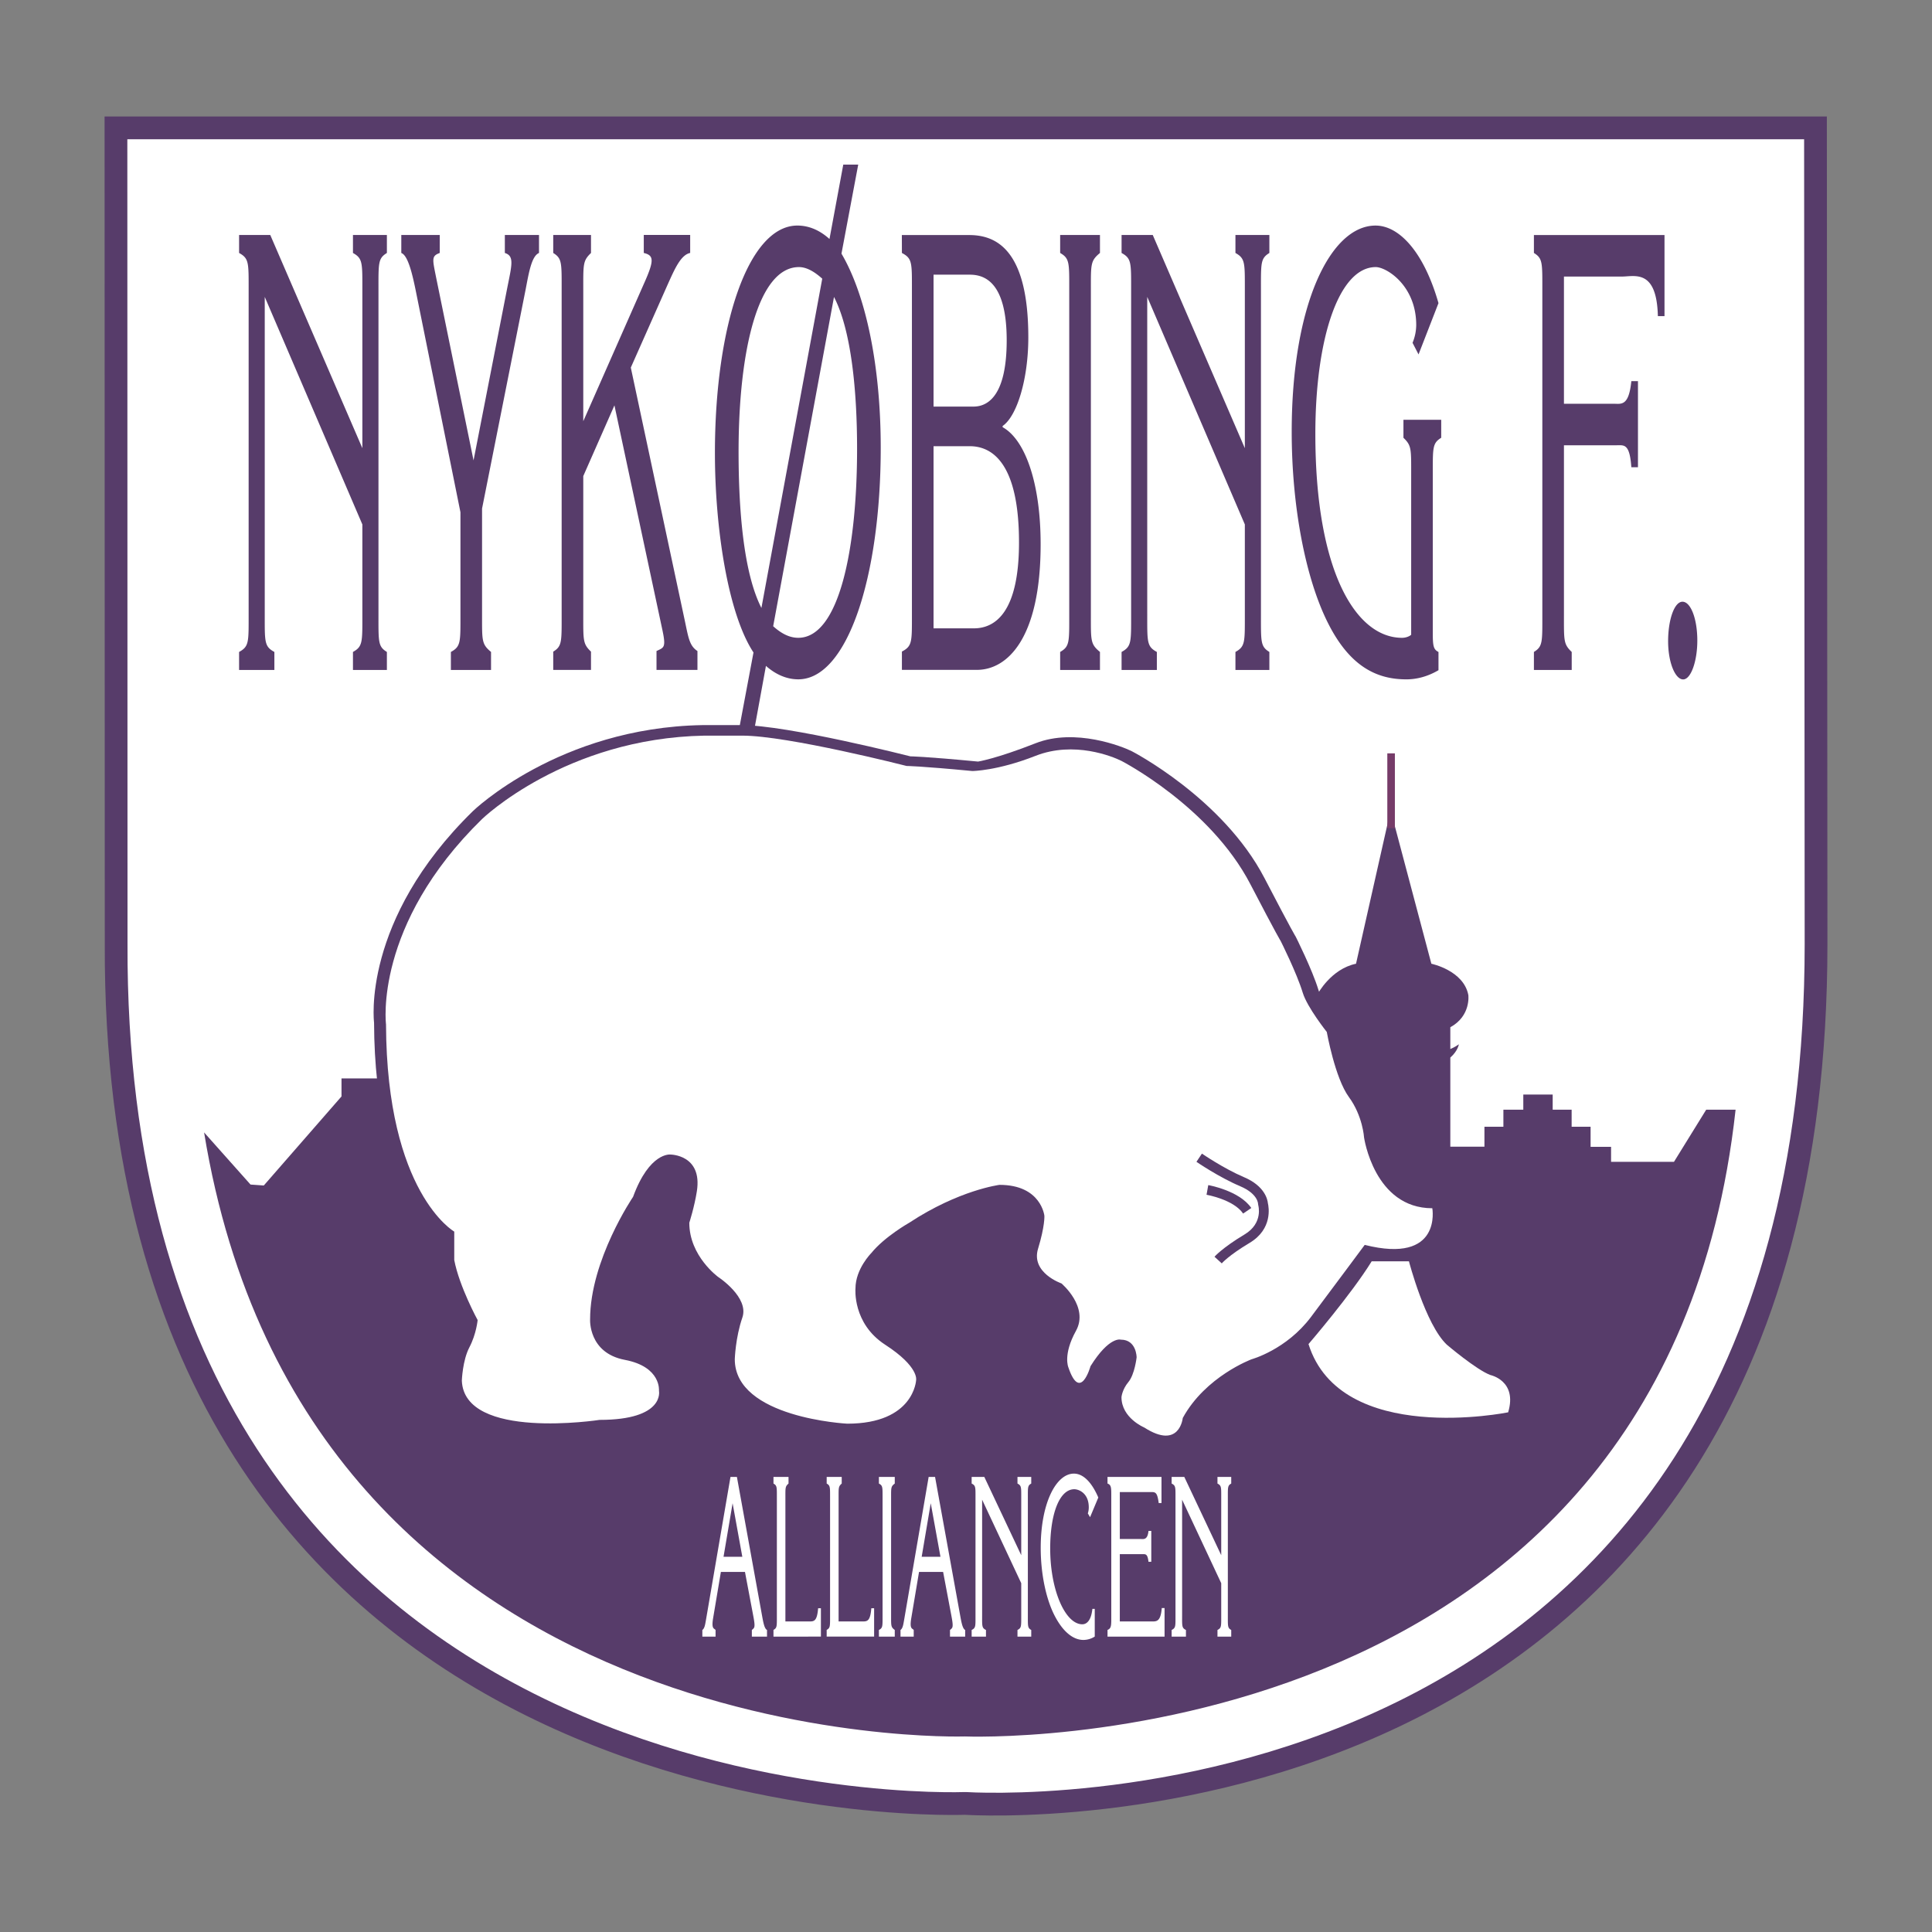 <svg xmlns="http://www.w3.org/2000/svg" width="2500" height="2500" viewBox="0 0 192.756 192.756"><rect x="0" y="0" width="192.756" height="192.756" fill="#808080" stroke="none"/><path fill-rule="evenodd" clip-rule="evenodd" fill="#fff" fill-opacity="0" d="M0 0h192.756v192.756H0V0z"/><path d="M11.587 94.215l-.019-81.458H181.13l.057 81.458c-.01 91.385-84.88 85.713-84.88 85.713s-85.022 3.402-84.72-85.713z" fill-rule="evenodd" clip-rule="evenodd" fill="#fff"/><path d="M10.453 94.215l-.019-81.458v-1.135h171.832v1.135l.057 81.458c-.01 91.967-84.65 86.934-86.045 86.848-2.405.08-86.128 2.281-85.825-86.848zm2.269 0c-.298 87.934 83.314 84.584 83.554 84.578h.093c.239.012 83.673 5.592 83.683-84.578l-.055-80.323H12.704l.018 80.323z" fill="#573c6a"/><path d="M173.16 110.713c-7.186 65.432-76.903 62.533-76.903 62.533s-65.683 2.143-75.895-60.264l4.633 5.201 1.324.094 7.753-8.887v-1.797h3.688l93.703-8.416s1.322-2.506 3.828-3.025l3.451-15.317 4.066 15.317s3.215.662 3.688 3.121c0 0 .283 2.08-1.797 3.215v2.174s.473-.189.852-.473c0 0-.094.662-.852 1.324v8.889h3.404v-1.986h1.891v-1.703h1.986v-1.512h2.932v1.512h1.891v1.703h1.891v2.004h2.043v1.494h6.277l3.215-5.201h2.931z" fill-rule="evenodd" clip-rule="evenodd" fill="#573c6a"/><path fill="#763c69" d="M138.412 82.632v-7.47h.756v7.47h-.756z"/><path d="M26.414 61.271c0 2.8-.044 3.226.961 3.774v1.796h-3.521v-1.796c.998-.548.953-.974.953-3.774V29.012c0-2.799.045-3.225-.953-3.773v-1.797h3.109l9.19 21.274V29.012c0-2.799.044-3.225-.938-3.773v-1.797H38.6v1.797c-.885.548-.84.974-.84 3.773v32.259c0 2.8-.045 3.226.84 3.774v1.796h-3.385v-1.796c.982-.548.938-.974.938-3.774v-8.947l-9.739-22.703v31.65zM48.095 50.742v10.529c0 2.678-.046 2.982.896 3.774v1.796h-4.006v-1.796c1-.548.954-.974.954-3.774V51.106L41.445 28.83c-.294-1.4-.727-3.348-1.407-3.591v-1.797h3.835v1.797c-.839.305-.726.609-.363 2.435l3.736 18.26 3.33-17.042c.482-2.435.776-3.348-.207-3.652v-1.797h3.408v1.797c-.747.305-1.02 2.008-1.336 3.652l-4.346 21.85zM58.193 61.244c0 2.676-.046 2.98.771 3.771v1.824h-3.768v-1.824c.885-.547.84-.973.84-3.771V29.01c0-2.798.045-3.223-.84-3.771v-1.797h3.768v1.797c-.818.792-.771 1.095-.771 3.771v13.015L64.23 28.34c1.066-2.372 1.021-2.857 0-3.102v-1.797h4.629v1.797c-.954.183-1.588 1.703-2.224 3.102l-3.699 8.333 5.333 24.996c.409 1.885.477 2.737 1.316 3.284v1.885H65.5v-1.885c.749-.365.976-.304.568-2.19l-4.766-22.32-3.109 7.056v13.745zM75.967 60.655c-1.805-3.529-2.279-9.916-2.279-15.574 0-10.16 1.963-18.434 6.024-18.434.79 0 1.58.488 2.324 1.157l-6.069 32.851zm9.658-44.232h-1.491l-1.376 7.422c-1.015-.914-2.099-1.341-3.205-1.341-4.85 0-8.225 9.862-8.225 22.698 0 7.544 1.316 16.061 3.848 19.895l-1.761 9.37h1.536l1.467-8.03c1.037.914 2.143 1.34 3.226 1.34 4.896 0 8.227-10.226 8.227-23.123 0-7.908-1.408-15.087-3.917-19.348l1.671-8.883zm-2.416 13.205c1.76 3.407 2.302 9.552 2.302 15.148 0 10.038-1.806 18.858-5.867 18.858-.88 0-1.692-.426-2.504-1.155l6.069-32.851zM93.14 62.69V44.518h3.615c2.364 0 4.911 1.884 4.911 9.603 0 6.989-2.387 8.569-4.502 8.569H93.14zm0-22.126v-13.16h3.593c1.346 0 3.705.546 3.705 6.55 0 5.216-1.678 6.611-3.312 6.611H93.14v-.001zm4.325 26.269c3.021 0 6.359-3.106 6.359-12.535 0-6.203-1.584-10.46-3.791-11.677v-.122c1.438-.985 2.562-4.695 2.562-8.831 0-8.818-3.246-10.217-5.902-10.217h-6.716l.006 1.788c1.045.548.999.973.999 3.77v32.223c0 2.799.046 3.226-.999 3.774v1.828h7.482v-.001zM106.678 29.012c0-2.799.047-3.225-.906-3.773v-1.797h3.971v1.797c-.953.792-.906 1.096-.906 3.773v32.259c0 2.678-.047 2.982.906 3.774v1.796h-3.971v-1.796c.953-.548.906-.974.906-3.774V29.012zM114.461 61.271c0 2.8-.045 3.226.959 3.774v1.796h-3.52v-1.796c.998-.548.953-.974.953-3.774V29.012c0-2.799.045-3.225-.953-3.773v-1.797h3.109l9.189 21.274V29.012c0-2.799.045-3.225-.938-3.773v-1.797h3.385v1.797c-.885.548-.84.974-.84 3.773v32.259c0 2.8-.045 3.226.84 3.774v1.796h-3.385v-1.796c.982-.548.938-.974.938-3.774v-8.947l-9.738-22.703v31.65h.001zM140.793 47.452c0-2.679.047-2.984-.771-3.775V41.88h3.768v1.797c-.885.548-.84.975-.84 3.775v15.77c0 1.278.092 1.583.568 1.826v1.817c-1.027.609-2.129.914-3.201.914-2.764 0-5.551-1.096-7.816-5.603-2.244-4.442-3.627-11.623-3.627-19.098 0-12.713 3.877-20.573 8.363-20.573 2.355 0 4.818 2.62 6.281 7.738l-1.99 5.118-.598-1.158a4.735 4.735 0 0 0 .367-1.767c0-3.96-2.975-5.789-4.039-5.789-3.646 0-6.025 7.007-6.025 16.67 0 13.625 4.01 20.318 8.654 20.318.34 0 .701-.122.906-.304V47.452zM156.035 40.281h4.922c.775 0 1.549.305 1.801-2.253h.662v8.586h-.662c-.16-2.373-.73-2.19-1.436-2.19h-5.287v16.85c0 2.676-.045 2.981.775 3.771v1.796h-3.771v-1.796c.885-.547.84-.974.84-3.771v-32.26c0-2.801.045-3.228-.84-3.776V23.45h13.029v8.089h-.662c-.113-4.738-2.318-3.947-3.584-3.947h-5.787v12.689zM166.428 63.971c0-2.12.615-3.937 1.434-3.937.82 0 1.48 1.696 1.48 3.876 0 2.06-.639 3.876-1.412 3.876-.797.001-1.502-1.695-1.502-3.815z" fill-rule="evenodd" clip-rule="evenodd" fill="#573c6a"/><path d="M74.061 155.32h-1.874l.905-5.344.969 5.344zm.265 1.512l.832 4.406c.22 1.162.119 1.162-.146 1.385v.662h1.513v-.662c-.275-.133-.386-.85-.487-1.385l-2.517-13.885h-.64l-2.454 14.309c-.082.469-.136.805-.354.961v.662h1.319v-.662c-.137-.178-.429-.066-.247-1.162l.777-4.629h2.404zM80.789 161.773c.468 0 .734-.09.835-1.318h.279v2.83H77.17v-.668c.356-.199.338-.355.338-1.381V149.4c0-1.027.018-1.184-.338-1.385v-.662h1.501v.662c-.33.291-.312.402-.312 1.385v12.373h2.43zM86.098 161.773c.467 0 .733-.09.834-1.318h.279v2.83h-4.733v-.668c.357-.199.338-.355.338-1.381V149.4c0-1.027.019-1.184-.338-1.385v-.662h1.501v.662c-.33.291-.312.402-.312 1.385v12.373h2.431zM88.054 149.4c0-1.027.018-1.184-.366-1.385v-.662h1.583v.662c-.385.291-.366.402-.366 1.385v11.838c0 .982-.019 1.096.366 1.385v.662h-1.583v-.662c.384-.201.366-.357.366-1.385V149.4zM93.83 155.32h-1.874l.905-5.344.969 5.344zm.265 1.512l.832 4.406c.22 1.162.119 1.162-.146 1.385v.662h1.514v-.662c-.276-.133-.386-.85-.487-1.385l-2.517-13.885h-.639l-2.455 14.309c-.081.469-.136.805-.354.961v.662h1.319v-.662c-.138-.178-.429-.066-.247-1.162l.777-4.629h2.403zM97.986 161.238c0 1.027-.02 1.184.385 1.385v.662h-1.429v-.662c.404-.201.384-.357.384-1.385V149.4c0-1.027.02-1.184-.384-1.385v-.662h1.263l3.684 7.811V149.4c0-1.027.018-1.184-.375-1.385v-.662h1.373v.662c-.357.201-.338.357-.338 1.385v11.838c0 1.027-.02 1.184.338 1.385v.662h-1.373v-.662c.393-.201.375-.357.375-1.385v-3.283l-3.902-8.33v11.613h-.001zM109.223 163.281a2.13 2.13 0 0 1-1.131.336c-1.031 0-2.043-.826-2.854-2.387-.852-1.629-1.406-4.148-1.406-6.803 0-4.484 1.545-7.404 3.312-7.404.92 0 1.775.846 2.434 2.385l-.822 1.963-.223-.379c.057-.178.094-.379.094-.602 0-1.428-1.004-1.809-1.445-1.809-1.465 0-2.404 2.41-2.404 5.912 0 4.172 1.51 7.562 3.205 7.562.441 0 .883-.379 1.004-1.539h.236v2.765zM111.723 153.547h2.053c.303 0 .717.133.809-.807h.279v3.078h-.279c-.092-.826-.312-.758-.607-.758h-2.254v6.713h3.186c.461 0 .893.043 1-1.338h.279v2.85h-5.691v-.668c.402-.154.375-.488.375-1.379v-11.834c0-.918.027-1.254-.375-1.389l-.002-.662h5.387v2.605h-.279c-.129-1.004-.303-1.094-.693-1.094h-3.186v4.683h-.002zM117.939 161.238c0 1.027-.02 1.184.383 1.385v.662h-1.428v-.662c.404-.201.385-.357.385-1.385V149.4c0-1.027.02-1.184-.385-1.385v-.662h1.264l3.684 7.811V149.4c0-1.027.02-1.184-.375-1.385v-.662h1.373v.662c-.357.201-.338.357-.338 1.385v11.838c0 1.027-.02 1.184.338 1.385v.662h-1.373v-.662c.395-.201.375-.357.375-1.385v-3.283l-3.902-8.33v11.613h-.001z" fill-rule="evenodd" clip-rule="evenodd" fill="#fff"/><path d="M144.857 120.916s1.039 5.779-6.947 3.768c0 0-2.988 4.025-5.521 7.402-2.531 3.377-6.104 4.352-6.104 4.352s-4.74 1.752-7.078 6.039c0 0-.324 3.312-3.961.975 0 0-2.338-.975-2.338-3.117 0 0 .064-.779.715-1.559.648-.779.844-2.533.844-2.533s0-1.818-1.623-1.818c0 0-1.17-.389-3.117 2.729 0 0-1.039 3.766-2.273.129 0 0-.584-1.299.779-3.766 1.363-2.469-1.494-4.871-1.494-4.871s-3.162-1.088-2.402-3.572c.715-2.338.648-3.375.648-3.375s-.324-3.184-4.609-3.184c0 0-4.156.52-9.287 3.896 0 0-2.532 1.43-3.896 3.117 0 0-1.623 1.623-1.623 3.637 0 0-.328 3.59 3.052 5.779 3.507 2.273 3.182 3.637 3.182 3.637s-.195 4.48-7.079 4.48c0 0-11.559.26-11.559-6.623 0 0 .065-2.209.779-4.285.714-2.078-2.467-4.156-2.467-4.156s-2.987-2.143-2.987-5.586c0 0 .533-1.662.779-3.246.584-3.768-2.728-3.768-2.728-3.768s-2.143-.26-3.832 4.352c0 0-4.415 6.494-4.415 12.6 0 0-.195 3.439 3.571 4.154 3.767.715 3.507 3.182 3.507 3.182s.649 2.988-6.104 2.988h-9.936s-4.221.648-4.221-4.027c0 0 .065-2.078.78-3.441.714-1.363.844-2.793.844-2.793s-1.883-3.441-2.402-6.168v-2.922s-6.949-3.961-7.014-21.301c0 0-1.299-10.195 9.871-21.105 0 0 8.572-8.312 22.859-8.572h3.896c4.676 0 16.884 3.117 16.884 3.117s1.299 0 6.753.52c0 0 1.807-.28 5.734-1.826 3.961-1.559 8.682.333 9.592.787 0 0 9.09 4.676 13.248 12.664 2.818 5.416 3.117 5.844 3.117 5.844s1.648 3.275 2.271 5.324c.455 1.494 2.467 4.027 2.467 4.027s.846 4.74 2.273 6.689c1.43 1.947 1.559 4.156 1.559 4.156s1.039 7.27 7.013 7.27z" fill-rule="evenodd" clip-rule="evenodd" fill="#573c6a"/><path d="M142.902 120.547s1.01 5.611-6.744 3.656c0 0-2.9 3.908-5.357 7.186-2.459 3.279-5.926 4.225-5.926 4.225s-4.602 1.701-6.871 5.861c0 0-.314 3.215-3.846.945 0 0-2.268-.945-2.268-3.025 0 0 .062-.756.693-1.512.629-.758.818-2.459.818-2.459s0-1.766-1.576-1.766c0 0-1.135-.377-3.025 2.648 0 0-1.008 3.656-2.205.125 0 0-.568-1.26.756-3.654 1.322-2.396-1.449-4.729-1.449-4.729s-3.07-1.055-2.334-3.467c.693-2.27.631-3.277.631-3.277s-.314-3.09-4.477-3.09c0 0-4.033.504-9.013 3.783 0 0-2.458 1.387-3.782 3.025 0 0-1.576 1.576-1.576 3.529 0 0-.317 3.484 2.962 5.611 3.404 2.205 3.089 3.529 3.089 3.529s-.189 4.35-6.871 4.35c0 0-11.221-.568-11.221-6.43 0 0 .063-2.145.757-4.16.693-2.018-2.396-4.035-2.396-4.035s-2.899-2.08-2.899-5.42c0 0 .518-1.613.756-3.152.567-3.656-2.647-3.656-2.647-3.656s-2.08-.252-3.719 4.223c0 0-4.287 6.305-4.287 12.23 0 0-.189 3.34 3.467 4.033 3.657.693 3.404 3.088 3.404 3.088s.631 2.9-5.925 2.9c0 0-13.49 2.08-13.742-3.908 0 0 .063-2.018.757-3.34.693-1.324.819-2.711.819-2.711s-1.828-3.342-2.333-5.988v-2.838s-6.745-3.844-6.808-20.674c0 0-1.26-9.897 9.582-20.487 0 0 8.321-8.068 22.188-8.321h3.783c4.538 0 16.389 3.026 16.389 3.026s1.26 0 6.556.504c0 0 2.49-.013 6.303-1.513 3.846-1.513 7.691.063 8.574.505 0 0 8.824 4.538 12.857 12.292 2.736 5.258 3.027 5.673 3.027 5.673s1.6 3.179 2.205 5.169c.441 1.449 2.396 3.908 2.396 3.908s.818 4.602 2.205 6.492 1.514 4.035 1.514 4.035 1.011 7.061 6.809 7.061z" fill-rule="evenodd" clip-rule="evenodd" fill="#fff"/><path d="M130.549 134.1s4.285-4.979 6.303-8.258h3.719s1.639 6.305 3.783 8.322c0 0 2.963 2.52 4.35 3.025 0 0 2.709.566 1.764 3.719-.001 0-16.704 3.404-19.919-6.808z" fill-rule="evenodd" clip-rule="evenodd" fill="#fff"/><path d="M119.916 115.096c.006.004 2.182 1.496 4.203 2.354 2.088.885 2.346 2.256 2.377 2.584.092.383.496 2.576-1.811 3.961-2.139 1.281-2.787 2.051-2.789 2.053l-.725-.662c.002-.002.736-.867 3.01-2.232 1.883-1.129 1.357-2.91 1.355-2.916l-.02-.131c0-.002 0-1-1.777-1.754-2.139-.906-4.363-2.434-4.369-2.438l.546-.819zm6.586 5.008v.002-.002zm-.02-.125v-.002.002z" fill="#573c6a"/><path d="M124.027 121.076c-.957-1.406-3.645-1.873-3.65-1.875l.172-.963c.008 0 3.104.539 4.293 2.285l-.815.553z" fill="#573c6a"/></svg>
